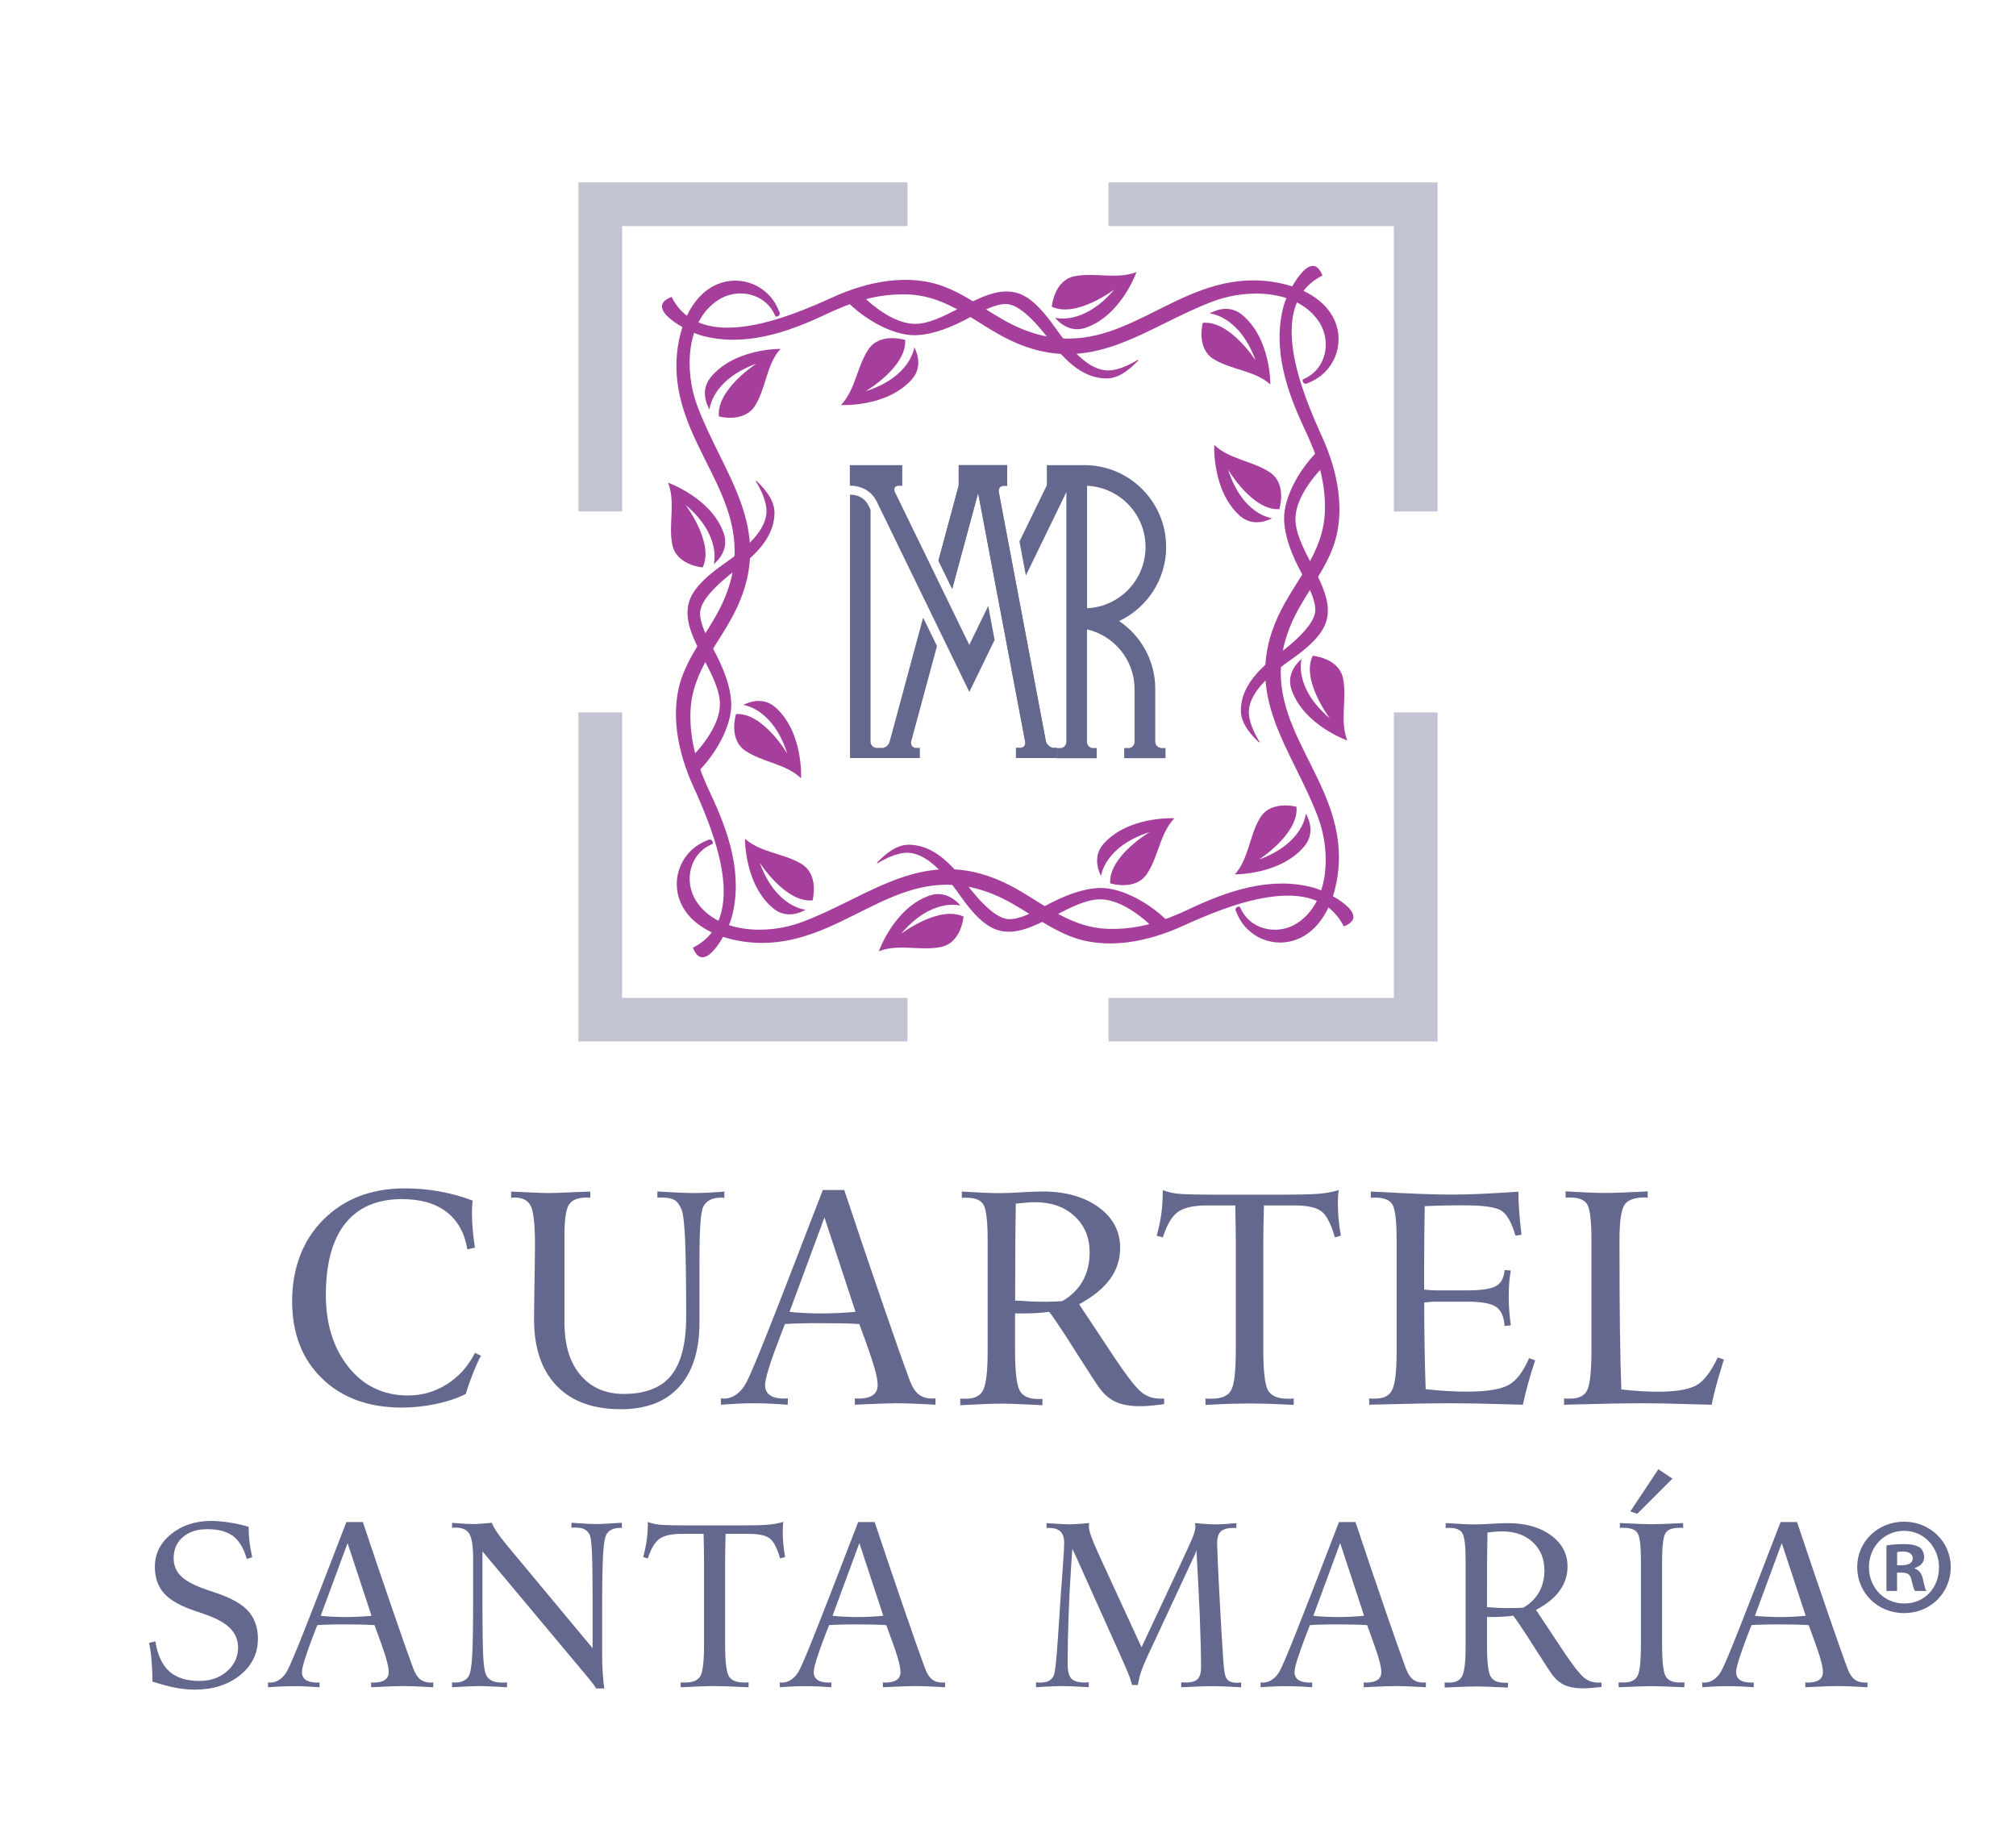 <?xml version="1.0" encoding="UTF-8"?> <svg xmlns="http://www.w3.org/2000/svg" id="Layer_1" data-name="Layer 1" viewBox="0 0 220 200"><defs><style> .cls-1 { fill: #65688e; } .cls-2 { fill: #a53f9b; } .cls-3 { fill: #c3c4d3; } </style></defs><g><g><path class="cls-1" d="m114.93,81.61c-.34-.05-.68-.33-.79-.67l-5.15-27.27h0c-.06-.33.14-.61.46-.66.03,0,.06,0,.1,0h.36v-2.25h-5.29v2.23l-2.21,8.19,1.5,3.08,2.83-10.47,5.15,27.23c.02.31-.17.55-.47.59-.02,0-.05,0-.07,0h-.48v1.11h4.44v-1.11h-.3s-.05,0-.08,0Z"></path><path class="cls-1" d="m100.73,67.42l-3.65,13.52h0c-.08.34-.4.62-.74.67-.02,0-.05,0-.08,0h-.6s-.05,0-.07,0c-.33-.05-.59-.33-.59-.68h0s0-24.35,0-24.35v-.95l-.23-.48c-.3-.62-.86-1.02-1.59-1.14-.12-.02-.26-.03-.39-.03h-.03v28.74h7.62v-1.11h-.42s-.05,0-.07,0c-.32-.05-.52-.33-.46-.68h0s2.82-10.43,2.82-10.43l-1.5-3.08Z"></path><path class="cls-1" d="m114.93,81.61c-.34-.05-.68-.33-.79-.67l-5.15-27.27h0c-.06-.33.14-.61.46-.66.03,0,.06,0,.1,0h.36v-2.25h-5.29v2.23l-2.21,8.19,1.5,3.08,2.83-10.47,5.15,27.23c.02.31-.17.55-.47.59-.02,0-.05,0-.07,0h-.48v1.11h4.44v-1.11h-.3s-.05,0-.08,0Z"></path><path class="cls-1" d="m126.66,81.61c-.33-.05-.59-.33-.59-.68h0s0-5.76,0-5.76c0-3.08-1.56-5.79-3.94-7.4,3.03-1.43,5.13-4.52,5.13-8.08,0-4.83-3.84-8.77-8.63-8.93h0s-.31,0-.31,0h-4.08v2.19l-2.99,6.14.7,3.71,4.42-9.1v27.25h0c0,.34-.26.63-.59.68-.02,0-.05,0-.07,0h-.41v1.11h4.38v-1.11h-.4s-.05,0-.07,0c-.33-.05-.59-.33-.59-.68h0s0-12.27,0-12.27c2.97.68,5.19,3.35,5.19,6.52v5.76c0,.34-.26.63-.59.67-.02,0-.05,0-.07,0h-.47v1.11h4.51v-1.11h-.46s-.05,0-.07,0Zm-7.99-15.24s-.03,0-.04,0v-13.36c3.55.16,6.38,3.1,6.38,6.68s-2.81,6.5-6.34,6.68Z"></path><path class="cls-1" d="m105.77,70.36l-8.13-16.71c-.12-.33.02-.6.32-.64.03,0,.06,0,.1,0h.4v-2.25h-5.72v2.24h.04c.19,0,.37.01.55.04.66.1,1.23.38,1.67.78.27.25.49.55.66.88l8.87,18.24,1.25,2.57,1.25-2.57,1.51-3.11-.7-3.71-2.06,4.24Z"></path></g><g><g><g><g><path class="cls-2" d="m142.77,41.78c2.84-1.11,3.97-4.19,2.92-6.7-1.42-3.41-6.09-4.69-9.78-4.46-9.03.56-14.57,9.27-24.36,5.29-3-1.22-5.37-3.38-8.36-4.57-4.02-1.6-8.61-.59-12.34,1.11-4.65,2.11-14.38,6.27-17.56-.05-3.2,1.22,1.77,3.8,3.24,4.21,4.74,1.31,9.48-.36,13.62-2.32,2.88-1.36,5.59-2.26,8.88-2.16,4.59.15,7.57,3.32,11.4,5.09,8.73,4.05,14.5-1.55,22.02-4.36,3.78-1.41,9.26-1.24,11.54,2.34,1.32,2.08.75,5.14-1.79,6.19-.11.08-.02.3.04.37.22.24.44.05.54.02Z"></path><path class="cls-2" d="m93.69,31.84s3.07,3.44,6.1,3.5c3.03.06,6.77-3.46,9.89-3.53,1.52-.04,3.05.49,5.48,3.96,2.49,3.56,4.2,4.55,5.59,4.65,1.5.1,3.41-1.15,3.41-1.15,0,0,.14,0,.02.11-.52.51-1.87,1.97-3.52,1.92-1.94-.06-3.82-1.13-5.96-3.98-2.03-2.69-3.64-4.08-4.84-4.14-1.2-.06-2.82.84-3.7,1.29s-3.66,2.05-6.26,2.11c-2.49.06-5.94-1.84-8.13-4.39l1.94-.34Z"></path></g><path class="cls-2" d="m114.78,33.46s.23-2.85,2.46-3.31c2.23-.46,4.62.38,6.78-.46,0,0-1.66,4.74-5.55,6.08-2,.69-3.34-1.1-3.34-1.1,0,0,3.08.92,6.47-3.08,0,0-4.16,3.16-6.83,1.87Z"></path><path class="cls-2" d="m98.78,37.1s-2.72-.87-4,1.01c-1.28,1.89-1.41,4.42-3.01,6.09,0,0,5.01.27,7.74-2.8,1.41-1.59.26-3.5.26-3.5,0,0-.32,3.2-5.32,4.8,0,0,4.51-2.64,4.33-5.6Z"></path><path class="cls-2" d="m78.44,45.44s2.75.76,3.96-1.17c1.2-1.94,1.23-4.47,2.77-6.2,0,0-5.02-.07-7.62,3.11-1.34,1.64-.12,3.51-.12,3.51,0,0,.19-3.21,5.12-5.01,0,0-4.4,2.82-4.1,5.77Z"></path></g><g><g><path class="cls-2" d="m134.93,99.55c1.11,2.84,4.19,3.97,6.7,2.92,3.41-1.42,4.69-6.09,4.46-9.78-.56-9.03-9.27-14.57-5.29-24.36,1.22-3,3.38-5.37,4.57-8.36,1.6-4.02.59-8.61-1.11-12.34-2.11-4.65-6.27-14.38.05-17.56-1.22-3.2-3.8,1.77-4.21,3.24-1.31,4.74.36,9.48,2.32,13.62,1.36,2.88,2.26,5.59,2.16,8.88-.15,4.59-3.32,7.57-5.09,11.4-4.05,8.73,1.55,14.5,4.36,22.02,1.41,3.78,1.23,9.26-2.34,11.54-2.08,1.32-5.14.75-6.19-1.79-.08-.11-.3-.02-.37.04-.24.22-.05.44-.02.54Z"></path><path class="cls-2" d="m144.87,50.47s-3.44,3.07-3.5,6.1c-.06,3.03,3.46,6.77,3.53,9.89.04,1.52-.49,3.05-3.96,5.48-3.56,2.49-4.55,4.2-4.65,5.59-.1,1.5,1.15,3.41,1.15,3.41,0,0,0,.14-.11.02-.51-.52-1.97-1.87-1.92-3.52.06-1.94,1.13-3.82,3.98-5.96,2.69-2.03,4.08-3.64,4.14-4.84.06-1.2-.84-2.82-1.29-3.7-.46-.88-2.05-3.66-2.11-6.26-.06-2.49,1.84-5.94,4.39-8.13l.34,1.94Z"></path></g><path class="cls-2" d="m143.25,71.56s2.85.23,3.31,2.46c.46,2.23-.38,4.62.46,6.78,0,0-4.74-1.66-6.08-5.54-.69-2,1.1-3.34,1.1-3.34,0,0-.92,3.08,3.08,6.47,0,0-3.16-4.16-1.87-6.83Z"></path><path class="cls-2" d="m139.61,55.56s.87-2.72-1.01-4c-1.89-1.28-4.42-1.41-6.09-3.01,0,0-.27,5.01,2.8,7.74,1.59,1.41,3.5.26,3.5.26,0,0-3.2-.32-4.8-5.32,0,0,2.64,4.51,5.6,4.33Z"></path><path class="cls-2" d="m131.26,35.22s-.76,2.75,1.17,3.96c1.94,1.2,4.47,1.23,6.2,2.77,0,0,.07-5.02-3.11-7.62-1.64-1.34-3.51-.12-3.51-.12,0,0,3.21.19,5.01,5.12,0,0-2.82-4.4-5.77-4.1Z"></path></g><g><g><path class="cls-2" d="m77.16,91.71c-2.84,1.11-3.97,4.19-2.92,6.7,1.42,3.41,6.09,4.69,9.78,4.46,9.03-.56,14.57-9.27,24.36-5.29,3,1.22,5.37,3.38,8.36,4.57,4.02,1.6,8.61.59,12.34-1.11,4.65-2.11,14.38-6.27,17.56.05,3.2-1.22-1.77-3.8-3.24-4.21-4.74-1.31-9.48.36-13.62,2.32-2.88,1.36-5.59,2.26-8.87,2.16-4.59-.15-7.57-3.32-11.4-5.09-8.73-4.05-14.5,1.55-22.02,4.36-3.78,1.41-9.26,1.23-11.54-2.34-1.32-2.08-.75-5.14,1.79-6.19.11-.08.02-.3-.04-.37-.22-.24-.44-.05-.54-.02Z"></path><path class="cls-2" d="m126.23,101.64s-3.07-3.44-6.1-3.5c-3.03-.06-6.77,3.46-9.89,3.53-1.52.04-3.05-.49-5.48-3.96-2.49-3.56-4.2-4.55-5.59-4.65-1.5-.1-3.41,1.15-3.41,1.15,0,0-.14,0-.02-.11.52-.51,1.87-1.97,3.52-1.92,1.94.06,3.82,1.13,5.96,3.98,2.03,2.69,3.64,4.08,4.84,4.14s2.82-.84,3.7-1.29c.88-.46,3.66-2.05,6.26-2.11,2.49-.06,5.94,1.84,8.13,4.39l-1.94.34Z"></path></g><path class="cls-2" d="m105.15,100.03s-.23,2.85-2.46,3.31c-2.23.46-4.62-.38-6.78.46,0,0,1.66-4.74,5.55-6.08,2-.69,3.34,1.1,3.34,1.1,0,0-3.08-.92-6.47,3.08,0,0,4.16-3.16,6.83-1.87Z"></path><path class="cls-2" d="m121.15,96.39s2.72.87,4-1.01,1.41-4.42,3.01-6.09c0,0-5.01-.27-7.74,2.8-1.4,1.59-.26,3.5-.26,3.5,0,0,.32-3.2,5.32-4.8,0,0-4.51,2.64-4.33,5.6Z"></path><path class="cls-2" d="m141.49,88.04s-2.76-.76-3.96,1.17c-1.2,1.94-1.23,4.47-2.77,6.2,0,0,5.02.07,7.62-3.11,1.34-1.64.12-3.51.12-3.51,0,0-.19,3.21-5.12,5.01,0,0,4.4-2.82,4.1-5.77Z"></path></g><g><g><path class="cls-2" d="m85,33.93c-1.11-2.84-4.19-3.97-6.7-2.92-3.41,1.42-4.69,6.09-4.46,9.78.56,9.03,9.27,14.57,5.29,24.36-1.22,3-3.38,5.37-4.57,8.36-1.59,4.02-.59,8.61,1.11,12.34,2.11,4.65,6.27,14.38-.05,17.56,1.22,3.2,3.8-1.77,4.21-3.24,1.31-4.74-.36-9.48-2.32-13.62-1.36-2.88-2.26-5.59-2.16-8.88.15-4.59,3.32-7.57,5.09-11.4,4.05-8.73-1.55-14.5-4.36-22.02-1.41-3.78-1.24-9.26,2.34-11.54,2.08-1.32,5.14-.75,6.19,1.79.08.11.3.02.37-.04.24-.22.05-.44.02-.54Z"></path><path class="cls-2" d="m75.06,83.01s3.44-3.07,3.5-6.1c.06-3.03-3.46-6.77-3.53-9.89-.04-1.52.49-3.05,3.96-5.48,3.56-2.49,4.55-4.2,4.65-5.59.1-1.5-1.15-3.41-1.15-3.41,0,0,0-.14.11-.02.51.52,1.97,1.87,1.92,3.52-.06,1.94-1.13,3.82-3.98,5.96-2.69,2.03-4.08,3.64-4.14,4.84-.06,1.2.84,2.82,1.29,3.7s2.05,3.66,2.11,6.26c.06,2.49-1.84,5.94-4.39,8.13l-.34-1.94Z"></path></g><path class="cls-2" d="m76.68,61.92s-2.85-.23-3.31-2.46c-.46-2.23.38-4.62-.46-6.78,0,0,4.74,1.66,6.08,5.54.69,2-1.1,3.34-1.1,3.34,0,0,.92-3.08-3.08-6.47,0,0,3.16,4.16,1.87,6.83Z"></path><path class="cls-2" d="m80.32,77.92s-.87,2.72,1.01,4c1.89,1.28,4.42,1.41,6.09,3.01,0,0,.27-5.01-2.8-7.74-1.59-1.41-3.5-.26-3.5-.26,0,0,3.2.32,4.8,5.32,0,0-2.64-4.51-5.6-4.33Z"></path><path class="cls-2" d="m88.67,98.26s.76-2.75-1.17-3.96c-1.94-1.2-4.47-1.23-6.2-2.77,0,0-.07,5.02,3.11,7.62,1.64,1.34,3.51.12,3.51.12,0,0-3.21-.19-5.01-5.12,0,0,2.82,4.4,5.77,4.1Z"></path></g></g><g><polygon class="cls-3" points="67.89 55.81 63.12 55.81 63.12 19.9 99.03 19.9 99.03 24.67 67.89 24.67 67.89 55.81"></polygon><polygon class="cls-3" points="156.88 55.81 152.11 55.81 152.11 24.67 120.97 24.67 120.97 19.9 156.88 19.9 156.88 55.81"></polygon><g><polygon class="cls-3" points="99.03 113.65 63.12 113.65 63.12 77.74 67.89 77.74 67.89 108.89 99.03 108.89 99.03 113.65"></polygon><polygon class="cls-3" points="156.88 113.65 120.97 113.65 120.97 108.89 152.11 108.89 152.11 77.74 156.88 77.74 156.88 113.65"></polygon></g></g></g></g><g><path class="cls-1" d="m52.48,147.96c-.23.39-.51,1.02-.86,1.9-.35.88-.61,1.63-.79,2.25-.94.48-2.03.84-3.27,1.1-1.24.26-2.47.39-3.71.39-3.61,0-6.51-1.05-8.69-3.16-2.18-2.1-3.28-4.92-3.28-8.46s1.14-6.62,3.41-8.89c2.27-2.27,5.23-3.41,8.89-3.41,1.27,0,2.52.11,3.76.33,1.24.22,2.45.55,3.63,1-.02.19-.04.41-.05.65-.01.24-.02.47-.02.68,0,.57.03,1.2.09,1.89.06.69.14,1.33.24,1.92l-.83.18c-.29-1.77-1.05-3.13-2.26-4.07-1.22-.94-2.84-1.41-4.87-1.41-2.71,0-4.78.89-6.19,2.66-1.41,1.77-2.12,4.37-2.12,7.8,0,3.19.83,5.82,2.48,7.88,1.65,2.06,3.82,3.09,6.49,3.09,1.54,0,2.95-.41,4.26-1.24,1.3-.83,2.32-1.97,3.04-3.41l.67.32Z"></path><path class="cls-1" d="m79.06,130.72c-.11-.02-.22-.03-.32-.03-.51,0-.93.08-1.26.25-.33.17-.58.42-.74.75-.14.28-.24.89-.31,1.84-.07.95-.1,2.44-.1,4.47v6.31c0,3.05-.74,5.39-2.21,7.02-1.47,1.63-3.59,2.45-6.36,2.45-3.04,0-5.38-.85-7.02-2.56-1.64-1.71-2.46-4.12-2.46-7.24,0-.91.02-2.29.05-4.14.03-1.85.05-3.19.05-4,0-2.2-.15-3.6-.45-4.23-.3-.62-.9-.93-1.81-.93-.11,0-.22.01-.34.03v-.68c.36.01,1.04.04,2.04.09,1.01.05,1.71.07,2.11.07.56,0,1.56-.04,3-.11.65-.02,1.15-.04,1.49-.05v.68c-.11-.02-.22-.03-.34-.03-1.02,0-1.68.26-2,.79-.32.52-.48,1.59-.48,3.2v9.64c0,2.47.58,4.38,1.75,5.75,1.17,1.37,2.74,2.05,4.72,2.05,2.37,0,4.1-.68,5.18-2.03,1.09-1.35,1.63-3.5,1.63-6.44,0-3.62-.04-6.36-.11-8.2-.08-1.84-.21-2.99-.39-3.43-.22-.54-.48-.9-.79-1.07-.31-.17-.77-.26-1.36-.26-.13,0-.23,0-.3,0-.07,0-.13.01-.19.02v-.68c.38.02,1,.05,1.87.1.86.04,1.57.07,2.11.07s1.09-.02,1.69-.05c.59-.03,1.14-.07,1.64-.11v.68Z"></path><path class="cls-1" d="m102.1,153.29c-.18-.01-.48-.03-.88-.05-1.48-.08-2.57-.11-3.28-.11-.85,0-2.05.04-3.6.11-.47.02-.82.04-1.05.05v-.7c.11.02.22.03.34.03.71,0,1.25-.12,1.61-.37.36-.25.54-.62.54-1.12,0-.44-.13-1.11-.39-2-.26-.89-.8-2.44-1.62-4.65-.58-.03-1.22-.06-1.9-.07s-1.43-.02-2.24-.02-1.57,0-2.23.02c-.67.02-1.25.04-1.74.07-.12.3-.29.73-.5,1.28-1.11,2.9-1.67,4.69-1.67,5.37,0,.5.18.87.54,1.12.36.25.9.37,1.61.37.11,0,.22-.01.34-.03l-.02.7c-.65-.05-1.29-.09-1.92-.12-.63-.03-1.21-.04-1.73-.04s-1.08.01-1.71.04c-.63.03-1.27.07-1.92.12l-.02-.7c.11.02.22.03.34.03.49,0,.95-.16,1.39-.48.44-.32.8-.77,1.1-1.35.4-.79,1.18-2.66,2.35-5.6,1.17-2.94,3.15-8.05,5.95-15.33h2.34c1.56,4.67,2.99,8.92,4.31,12.73,1.31,3.82,2.26,6.49,2.83,8.03.27.72.6,1.24.98,1.54.38.3.88.45,1.5.45.12,0,.23-.01.34-.03v.7Zm-8.74-10.14l-3.39-10.3-3.81,10.3c.38.05.92.1,1.61.13.7.03,1.32.05,1.87.05s1.16-.02,1.88-.05c.72-.03,1.34-.08,1.83-.13Z"></path><path class="cls-1" d="m127.05,153.22l-.49.07c-.43.05-.82.09-1.18.12-.35.03-.68.04-1,.04-1.1,0-2.01-.17-2.73-.52-.71-.35-1.35-.95-1.91-1.8-.34-.5-.8-1.21-1.39-2.14-.19-.3-.34-.53-.44-.68l-1.49-2.34c-.51-.78-.93-1.42-1.27-1.91-.34-.5-.56-.8-.66-.91-.38.05-.81.1-1.29.13-.48.03-.96.05-1.44.05h-.99v3.97c0,2.28.16,3.74.48,4.39.32.64.99.97,2,.97.14,0,.25,0,.32,0,.07,0,.13,0,.19,0v.68c-.09,0-.22,0-.39-.02-1.93-.1-3.29-.15-4.1-.15s-2.16.05-4.09.15c-.18.01-.31.02-.39.02v-.73c.05.01.13.02.24.02.1,0,.25,0,.43,0,.95,0,1.58-.34,1.87-1.03.3-.69.45-2.06.45-4.11v-12.13c0-1.99-.14-3.26-.41-3.82-.28-.56-.91-.84-1.91-.84-.14,0-.24,0-.31,0-.06,0-.13.01-.19.02v-.7l.19.02c1.81.11,3.13.16,3.96.16.55,0,1.33-.03,2.33-.09,1-.06,1.78-.09,2.33-.09,2.5,0,4.53.57,6.11,1.71,1.57,1.14,2.36,2.62,2.36,4.44,0,1.27-.37,2.41-1.12,3.43-.75,1.02-1.87,1.93-3.36,2.72l3.97,5.99c1.22,1.82,2.13,2.99,2.73,3.52.6.53,1.3.79,2.08.79h.5v.6Zm-8.14-16.55c0-1.62-.55-2.94-1.65-3.96-1.1-1.02-2.54-1.52-4.31-1.52-.32,0-.67.02-1.05.05-.37.03-.72.07-1.05.11-.02,1.28-.04,2.66-.05,4.14-.01,1.49-.02,3.63-.02,6.43.13,0,.32.01.57.03.87.06,1.56.1,2.08.1.74,0,1.28,0,1.63-.02.35-.01.64-.03.87-.05.98-.57,1.73-1.31,2.23-2.21.5-.9.75-1.94.75-3.11Z"></path><path class="cls-1" d="m146.34,134.84l-.67.18c-.43-1.49-.93-2.45-1.5-2.86-.57-.42-1.56-.62-2.98-.62h-3.26c-.04,1.65-.07,2.93-.07,3.81v11.96c0,2.29.17,3.75.5,4.38.34.63,1.05.94,2.16.94.13,0,.24,0,.34,0,.1,0,.21-.01.32-.02v.7c-1.29-.07-2.28-.11-2.99-.13-.71-.02-1.32-.03-1.82-.03s-1.13.01-1.84.03c-.71.02-1.7.06-2.98.13v-.7c.11.01.21.02.31.02.1,0,.22,0,.36,0,1.09,0,1.81-.31,2.14-.94.34-.63.5-2.09.5-4.38v-11.96c0-.89-.02-2.16-.06-3.81h-3.08c-1.45,0-2.51.24-3.17.71-.67.47-1.21,1.4-1.65,2.78l-.67-.18c.24-.89.41-1.7.51-2.45.1-.75.15-1.59.15-2.53.55.23,1.21.37,1.99.42.77.05,1.99.08,3.66.08h7.32c1.73,0,3.03-.03,3.89-.09.86-.06,1.65-.2,2.35-.41-.07.34-.1.83-.1,1.49,0,.52.02,1.05.07,1.6.05.55.13,1.18.25,1.89Z"></path><path class="cls-1" d="m167.52,148.47c-.31.94-.58,1.8-.79,2.59-.22.78-.4,1.53-.54,2.23-.4-.01-1-.03-1.78-.05-2.5-.08-4.5-.11-6.02-.11-2.12,0-5.01.05-8.66.15l-.31.02v-.7c.05.01.13.02.24.02.1,0,.25,0,.43,0,.95,0,1.58-.34,1.87-1.03.3-.69.45-2.06.45-4.11v-12.13c0-1.99-.14-3.26-.41-3.82-.28-.56-.91-.84-1.91-.84-.14,0-.24,0-.31,0-.06,0-.13.01-.19.02v-.68l.52.02c3.85.21,6.61.31,8.29.31.84,0,1.91-.03,3.2-.08,1.29-.06,2.66-.14,4.1-.24,0,.66.03,1.36.08,2.11.05.75.14,1.61.26,2.59l-.66.1c-.44-1.51-.99-2.44-1.65-2.79-.65-.35-1.99-.52-4-.52-.72,0-1.47,0-2.23.02-.76.02-1.44.04-2.02.07-.02.95-.04,2.06-.05,3.32-.01,1.26-.02,3.19-.02,5.78.26.03.52.06.79.07.26.02.55.02.87.02h2.98c1.55,0,2.6-.15,3.17-.45.57-.3.89-.89.98-1.77l.67.06c-.08.39-.13.82-.17,1.29-.04.47-.06.98-.06,1.53s.02,1.05.06,1.56c.04.51.09,1.04.17,1.59l-.67.08c-.09-1.06-.41-1.77-.98-2.12-.57-.36-1.62-.54-3.17-.54h-2.98c-.32,0-.62,0-.88.02-.27.02-.52.04-.77.07,0,1.45.01,3.07.04,4.85.03,1.78.07,3.32.12,4.61.75.09,1.51.15,2.3.2.79.05,1.51.07,2.17.07,2.08,0,3.57-.22,4.47-.67.9-.45,1.68-1.44,2.34-2.98l.67.23Z"></path><path class="cls-1" d="m188.12,148.37c-.36,1.15-.64,2.09-.84,2.84-.2.75-.37,1.44-.49,2.08-.42-.01-1.05-.03-1.9-.05-2.4-.08-4.26-.11-5.58-.11-1.89,0-4.66.05-8.29.15l-.34.02v-.7c.05.01.13.02.24.02.1,0,.25,0,.43,0,.96,0,1.59-.32,1.88-.97.29-.65.44-2.1.44-4.35v-11.96c0-1.99-.14-3.26-.41-3.82-.28-.56-.91-.84-1.91-.84-.14,0-.24,0-.31,0-.07,0-.13.01-.19.02v-.7c.17.01.44.03.79.05,1.55.09,2.72.13,3.52.13.91,0,2.34-.05,4.28-.15.16-.01.29-.02.37-.03v.7c-.11-.02-.22-.03-.32-.03-1.2,0-1.96.31-2.28.92-.32.61-.48,1.86-.48,3.74,0,4.21.02,7.49.05,9.84.03,2.35.08,4.5.15,6.45.76.09,1.47.15,2.13.19.67.04,1.31.06,1.92.06,1.78,0,3.11-.21,3.99-.62.88-.42,1.7-1.46,2.48-3.12l.67.23Z"></path></g><g><path class="cls-1" d="m28.14,178.88c0,1.57-.65,2.88-1.95,3.93-1.3,1.04-2.95,1.57-4.95,1.57-.66,0-1.35-.07-2.09-.21-.74-.14-1.58-.37-2.52-.67v-.36c0-.62-.04-1.33-.11-2.13-.07-.8-.16-1.37-.26-1.73l.69-.17c.25,1.51.76,2.6,1.54,3.29.77.69,1.86,1.03,3.27,1.03,1.22,0,2.22-.35,3.02-1.06.8-.7,1.2-1.56,1.2-2.58,0-.84-.3-1.56-.91-2.15-.6-.59-1.58-1.11-2.93-1.56l-.77-.26c-1.65-.55-2.81-1.2-3.47-1.95-.67-.75-1-1.72-1-2.91,0-1.41.59-2.59,1.77-3.55,1.18-.96,2.64-1.44,4.36-1.44.62,0,1.29.06,2.01.17.72.11,1.42.27,2.09.47,0,.52.03,1.02.08,1.5.05.49.16,1.09.31,1.82l-.59.19c-.32-1.14-.81-1.97-1.47-2.48-.67-.51-1.6-.77-2.8-.77s-2.04.29-2.71.87c-.67.58-1,1.36-1,2.32,0,.77.28,1.43.84,1.97.56.54,1.52,1.03,2.87,1.48l.76.26c1.77.58,3,1.27,3.69,2.06.69.79,1.04,1.81,1.04,3.05Z"></path><path class="cls-1" d="m47.27,184.12c-.14,0-.37-.02-.67-.04-1.14-.06-1.98-.09-2.52-.09-.66,0-1.58.03-2.77.09-.36.02-.63.03-.81.04v-.54c.08.02.17.03.26.03.55,0,.96-.1,1.24-.29.28-.19.42-.48.42-.86,0-.34-.1-.86-.3-1.54-.2-.69-.62-1.88-1.25-3.58-.45-.03-.94-.04-1.46-.06-.52-.01-1.1-.02-1.72-.02s-1.21,0-1.72.02c-.51.01-.96.03-1.34.06-.09.23-.22.56-.39.99-.86,2.23-1.29,3.61-1.29,4.13,0,.38.14.67.42.86.28.19.69.29,1.24.29.08,0,.17,0,.26-.03v.54c-.51-.04-1.01-.07-1.49-.09-.49-.02-.93-.03-1.33-.03s-.83.01-1.32.03c-.49.02-.98.05-1.48.09v-.54c.07.02.16.03.25.03.37,0,.73-.12,1.07-.37.34-.25.62-.59.84-1.04.31-.61.91-2.04,1.81-4.31.9-2.26,2.43-6.2,4.58-11.8h1.8c1.2,3.6,2.3,6.86,3.32,9.8,1.01,2.94,1.74,5,2.18,6.18.21.56.46.95.76,1.19.3.23.68.35,1.16.35.09,0,.18,0,.26-.03v.54Zm-6.73-7.8l-2.61-7.93-2.93,7.93c.29.04.71.08,1.24.1.54.02,1.02.04,1.44.04s.89-.01,1.45-.04c.56-.02,1.03-.06,1.41-.1Z"></path><path class="cls-1" d="m67.89,166.75c-.09-.02-.19-.02-.29-.02-.3,0-.57.06-.82.17-.25.12-.43.27-.56.47-.21.31-.35,1.09-.41,2.34-.07,1.25-.1,3.16-.1,5.72v5.11c0,.71.02,1.42.07,2.12s.11,1.24.17,1.59h-.9c-.05-.11-.15-.26-.3-.46-.15-.2-.35-.44-.59-.74l-11.51-13.76v5.63c0,2.91.03,4.91.09,5.99.06,1.08.2,1.77.42,2.06.17.22.39.39.64.49.25.1.59.15,1.02.15.17,0,.35,0,.51-.03v.54c-.16,0-.4-.02-.71-.04-1.11-.06-1.89-.09-2.36-.09-.38,0-1.1.03-2.16.09-.35.02-.61.03-.77.04v-.54s.1.01.16.02c.06,0,.14,0,.25,0,.29,0,.56-.06.81-.17.25-.11.44-.27.57-.47.21-.31.35-1.09.41-2.34.07-1.25.1-3.15.1-5.72v-4.86c0-1.27-.13-2.14-.39-2.62-.26-.48-.77-.72-1.52-.72-.09,0-.22,0-.39.02v-.54s.07.01.12.01c.98.08,1.71.12,2.2.12.23,0,.53-.01.89-.04.36-.03.74-.06,1.13-.1.13.33.31.66.54,1,.23.34.56.78.99,1.31l9.47,11.38v-4.47c0-2.83-.02-4.82-.07-5.96-.05-1.14-.15-1.84-.32-2.09-.16-.24-.37-.41-.62-.51-.26-.1-.6-.14-1.04-.14l-.26.02v-.54c.74.05,1.31.09,1.7.11.4.02.72.03.98.03.29,0,.68-.01,1.17-.04.49-.03,1.04-.06,1.65-.1v.54Z"></path><path class="cls-1" d="m85.64,169.92l-.51.14c-.33-1.15-.72-1.88-1.15-2.2-.44-.32-1.2-.48-2.29-.48h-2.51c-.03,1.27-.05,2.25-.05,2.93v9.2c0,1.77.13,2.89.39,3.37.26.48.81.72,1.66.72.1,0,.19,0,.26,0,.08,0,.16-.01.25-.02v.54c-.99-.05-1.76-.08-2.3-.1-.55-.02-1.01-.03-1.4-.03s-.87,0-1.42.03c-.55.02-1.31.05-2.29.1v-.54c.08,0,.16.01.24.02.07,0,.17,0,.27,0,.84,0,1.39-.24,1.65-.72.26-.48.39-1.61.39-3.37v-9.2c0-.68-.02-1.66-.05-2.93h-2.37c-1.12,0-1.93.18-2.44.54-.51.36-.93,1.08-1.27,2.14l-.51-.14c.18-.68.31-1.31.39-1.89.08-.57.12-1.22.12-1.95.42.17.93.28,1.53.32.6.04,1.53.06,2.82.06h5.63c1.33,0,2.33-.02,3-.07.67-.05,1.27-.15,1.81-.32-.05.26-.07.64-.07,1.15,0,.4.02.81.06,1.23.04.42.1.91.19,1.45Z"></path><path class="cls-1" d="m103.12,184.12c-.14,0-.37-.02-.67-.04-1.14-.06-1.98-.09-2.52-.09-.66,0-1.58.03-2.77.09-.36.02-.63.03-.81.04v-.54c.08.02.17.03.26.03.55,0,.96-.1,1.24-.29.28-.19.42-.48.42-.86,0-.34-.1-.86-.3-1.54-.2-.69-.62-1.88-1.25-3.58-.45-.03-.94-.04-1.46-.06-.52-.01-1.1-.02-1.72-.02s-1.21,0-1.72.02c-.51.01-.96.03-1.34.06-.09.23-.22.56-.39.99-.86,2.23-1.29,3.61-1.29,4.13,0,.38.14.67.42.86.28.19.69.29,1.24.29.08,0,.17,0,.26-.03v.54c-.51-.04-1.01-.07-1.49-.09-.49-.02-.93-.03-1.33-.03s-.83.01-1.32.03c-.49.02-.98.05-1.48.09v-.54c.07.02.16.03.25.03.37,0,.73-.12,1.07-.37.34-.25.62-.59.84-1.04.31-.61.91-2.04,1.81-4.31.9-2.26,2.43-6.2,4.58-11.8h1.8c1.2,3.6,2.3,6.86,3.32,9.8,1.01,2.94,1.74,5,2.18,6.18.21.56.46.95.76,1.19.3.23.68.35,1.16.35.09,0,.18,0,.26-.03v.54Zm-6.73-7.8l-2.61-7.93-2.93,7.93c.29.04.71.08,1.24.1.54.02,1.02.04,1.44.04s.89-.01,1.45-.04c.56-.02,1.03-.06,1.41-.1Z"></path><path class="cls-1" d="m135.42,184.12c-.07,0-.18,0-.34-.02-1.23-.07-2.19-.1-2.86-.1-.57,0-1.5.03-2.81.1-.22,0-.4.02-.51.02v-.54c.08,0,.17,0,.27.01.11,0,.19.01.24.01.6,0,1.03-.12,1.28-.37.25-.25.38-.68.38-1.29,0-1.32-.05-3.17-.14-5.55-.1-2.38-.22-4.8-.37-7.24l-.12.39-5.24,11.25c-.28.6-.5,1.13-.66,1.59-.15.46-.28.95-.37,1.49h-.64c-.06-.27-.15-.58-.27-.91-.12-.33-.42-1.01-.87-2.04l-5-11.13-.37-.76-.14,2.05c-.12,1.71-.21,3.48-.27,5.31-.07,1.83-.1,3.55-.1,5.17,0,.8.14,1.34.41,1.62.27.28.77.42,1.5.42.09,0,.22,0,.39-.03v.54c-.09,0-.23-.02-.41-.02-1.17-.07-2.02-.1-2.54-.1-.47,0-1.22.03-2.23.09-.26.02-.45.03-.57.04v-.54c.17.02.3.03.39.03.41,0,.73-.06.97-.17.24-.12.43-.31.57-.59.15-.31.3-1.7.46-4.17.03-.32.04-.55.05-.7l.25-3.82c.03-.32.1-1.28.21-2.88.12-1.59.17-2.56.17-2.89,0-.57-.13-.99-.4-1.26-.27-.27-.69-.4-1.26-.4-.08,0-.17,0-.26.02v-.54c.07,0,.19.02.34.02,1.03.07,1.73.11,2.1.11.26,0,.59-.01.99-.04.4-.03.81-.06,1.23-.1-.02.1-.03.18-.04.23,0,.05-.01.1-.01.14,0,.46.34,1.43,1.02,2.91.11.24.19.43.25.55l4.48,9.73,3.96-8.44c.92-1.97,1.48-3.18,1.65-3.64.18-.46.27-.83.27-1.1,0-.04,0-.09-.01-.14,0-.05-.02-.13-.04-.23.17,0,.42.03.72.06.65.05,1.15.08,1.5.08.28,0,.66-.02,1.13-.05.47-.03.86-.06,1.17-.09v.54c-.08-.02-.17-.02-.25-.02-.69,0-1.17.13-1.44.38-.27.25-.41.69-.41,1.32,0,.24.02.82.06,1.74.04.92.08,1.82.13,2.71l.25,4.6c.1,1.72.18,2.94.23,3.67.05.73.11,1.22.16,1.47.07.37.22.64.43.79.21.15.53.22.97.22l.39-.03v.54Z"></path><path class="cls-1" d="m155.59,184.12c-.14,0-.37-.02-.67-.04-1.14-.06-1.98-.09-2.52-.09-.66,0-1.58.03-2.77.09-.36.02-.63.03-.81.04v-.54c.08.02.17.03.26.03.55,0,.96-.1,1.24-.29.28-.19.42-.48.42-.86,0-.34-.1-.86-.3-1.54-.2-.69-.62-1.88-1.25-3.58-.45-.03-.94-.04-1.46-.06-.52-.01-1.1-.02-1.72-.02s-1.21,0-1.72.02c-.51.01-.96.03-1.34.06-.09.23-.22.56-.39.99-.86,2.23-1.29,3.61-1.29,4.13,0,.38.14.67.42.86.28.19.69.29,1.24.29.08,0,.17,0,.26-.03v.54c-.51-.04-1.01-.07-1.49-.09-.49-.02-.93-.03-1.33-.03s-.83.01-1.32.03c-.49.02-.98.05-1.48.09v-.54c.07.02.16.03.25.03.37,0,.73-.12,1.07-.37.34-.25.62-.59.84-1.04.31-.61.91-2.04,1.81-4.31.9-2.26,2.43-6.2,4.58-11.8h1.8c1.2,3.6,2.3,6.86,3.32,9.8,1.01,2.94,1.74,5,2.18,6.18.21.56.46.95.76,1.19.3.23.68.35,1.16.35.09,0,.18,0,.26-.03v.54Zm-6.73-7.8l-2.61-7.93-2.93,7.93c.29.04.71.08,1.24.1.54.02,1.02.04,1.44.04s.89-.01,1.45-.04c.56-.02,1.03-.06,1.41-.1Z"></path><path class="cls-1" d="m174.8,184.07l-.37.05c-.33.04-.64.07-.91.09-.27.02-.53.03-.77.03-.85,0-1.55-.13-2.1-.4-.55-.27-1.04-.73-1.47-1.39-.26-.38-.62-.93-1.07-1.65-.15-.23-.26-.41-.34-.52l-1.15-1.8c-.39-.6-.72-1.09-.98-1.47-.26-.38-.43-.62-.51-.7-.29.04-.62.08-.99.1-.37.02-.74.04-1.11.04h-.76v3.06c0,1.76.12,2.88.37,3.38.25.5.76.74,1.54.74.11,0,.19,0,.24,0,.05,0,.1,0,.14,0v.52c-.07,0-.17,0-.3-.01-1.48-.07-2.53-.11-3.16-.11s-1.67.04-3.15.11c-.14,0-.24.01-.3.01v-.56s.1.01.18.02c.08,0,.19,0,.33,0,.73,0,1.21-.26,1.44-.79.23-.53.34-1.58.34-3.17v-9.34c0-1.53-.11-2.51-.32-2.94-.21-.43-.7-.64-1.47-.64-.11,0-.19,0-.24,0-.05,0-.1.01-.15.02v-.54h.15c1.39.1,2.41.14,3.05.14.42,0,1.02-.02,1.79-.07.77-.05,1.37-.07,1.79-.07,1.92,0,3.49.44,4.7,1.32,1.21.88,1.82,2.02,1.82,3.42,0,.97-.29,1.85-.86,2.64-.57.79-1.44,1.48-2.58,2.09l3.06,4.61c.94,1.4,1.64,2.3,2.1,2.71.46.41,1,.61,1.6.61h.39v.46Zm-6.27-12.74c0-1.25-.42-2.26-1.27-3.05-.85-.78-1.96-1.17-3.32-1.17-.25,0-.52.01-.81.04-.29.03-.56.05-.81.09-.02.98-.03,2.05-.04,3.19,0,1.14-.01,2.8-.01,4.95.1,0,.25,0,.44.03.67.05,1.2.07,1.6.07.57,0,.98,0,1.26-.01.27,0,.49-.02.67-.04.76-.44,1.33-1.01,1.72-1.7.39-.69.58-1.49.58-2.4Z"></path><path class="cls-1" d="m183.79,184.12c-.06,0-.15,0-.27-.01-1.5-.07-2.6-.11-3.31-.11s-1.8.04-3.3.11c-.13,0-.22.01-.27.01v-.54s.09.01.16.02c.06,0,.18,0,.36,0,.79,0,1.31-.25,1.55-.74.24-.49.36-1.61.36-3.36v-9.2c0-1.55-.11-2.53-.34-2.95-.22-.42-.75-.63-1.57-.63-.11,0-.19,0-.24,0s-.1.01-.15.02v-.54c.06,0,.14.01.25.01,1.53.08,2.6.12,3.2.12s1.66-.04,3.15-.11c.13,0,.24-.02.31-.02v.54s-.1-.01-.15-.02c-.05,0-.13,0-.24,0-.82,0-1.35.21-1.57.63-.22.42-.34,1.4-.34,2.95v9.2c0,1.75.12,2.87.36,3.36.24.49.76.74,1.55.74.17,0,.29,0,.36,0,.06,0,.11-.01.16-.02v.54Zm-1.29-22.76l-3.83,3.83-.76-.25,3.06-4.61,1.54,1.02Z"></path><path class="cls-1" d="m203.78,184.12c-.14,0-.37-.02-.67-.04-1.14-.06-1.98-.09-2.52-.09-.66,0-1.58.03-2.77.09-.36.02-.63.03-.81.04v-.54c.08.02.17.03.26.03.55,0,.96-.1,1.24-.29.28-.19.42-.48.42-.86,0-.34-.1-.86-.3-1.54-.2-.69-.62-1.88-1.25-3.58-.45-.03-.94-.04-1.46-.06-.52-.01-1.1-.02-1.72-.02s-1.21,0-1.72.02c-.51.01-.96.03-1.34.06-.09.23-.22.56-.39.99-.86,2.23-1.29,3.61-1.29,4.13,0,.38.14.67.42.86.28.19.69.29,1.24.29.08,0,.17,0,.26-.03v.54c-.51-.04-1.01-.07-1.49-.09-.49-.02-.93-.03-1.33-.03s-.83.01-1.32.03c-.49.02-.98.05-1.48.09v-.54c.07.02.16.03.25.03.37,0,.73-.12,1.07-.37.34-.25.62-.59.84-1.04.31-.61.91-2.04,1.81-4.31.9-2.26,2.43-6.2,4.58-11.8h1.8c1.2,3.6,2.3,6.86,3.32,9.8,1.01,2.94,1.74,5,2.18,6.18.21.56.46.95.76,1.19.3.23.68.35,1.16.35.09,0,.18,0,.26-.03v.54Zm-6.73-7.8l-2.61-7.93-2.93,7.93c.29.04.71.08,1.24.1.54.02,1.02.04,1.44.04s.89-.01,1.45-.04c.56-.02,1.03-.06,1.41-.1Z"></path></g><path class="cls-1" d="m212.88,171.01c0,2.81-2.21,5.02-5.09,5.02s-5.12-2.21-5.12-5.02,2.27-4.96,5.12-4.96,5.09,2.21,5.09,4.96Zm-8.93,0c0,2.21,1.63,3.97,3.87,3.97s3.78-1.76,3.78-3.93-1.6-4-3.81-4-3.84,1.79-3.84,3.97Zm3.06,2.6h-1.15v-4.96c.45-.09,1.09-.15,1.91-.15.94,0,1.36.15,1.73.36.27.21.48.61.48,1.09,0,.54-.42.97-1.03,1.15v.06c.48.18.76.54.91,1.21.15.76.24,1.06.36,1.24h-1.24c-.15-.18-.24-.64-.39-1.21-.09-.54-.39-.79-1.03-.79h-.54v2Zm.03-2.81h.54c.64,0,1.15-.21,1.15-.73,0-.45-.33-.76-1.06-.76-.3,0-.51.03-.64.06v1.42Z"></path></svg> 